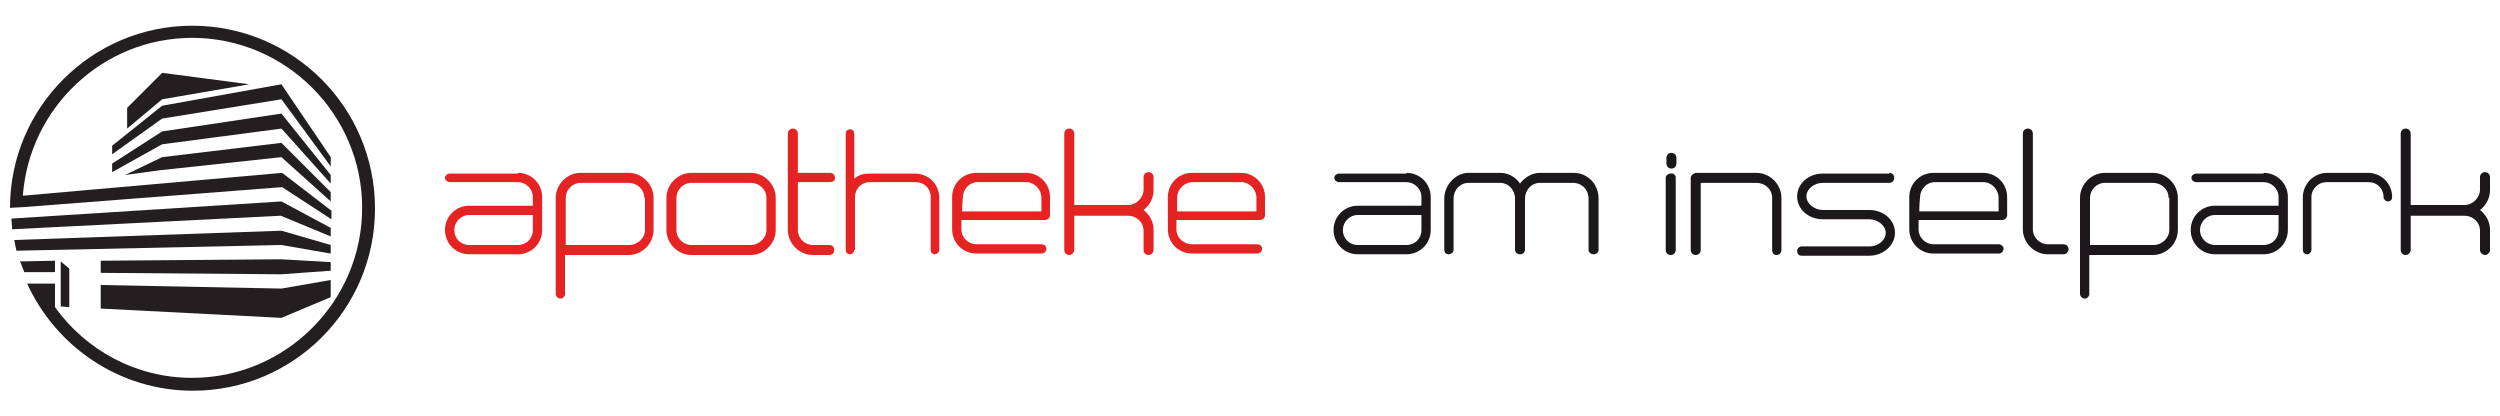 <svg xmlns="http://www.w3.org/2000/svg" xmlns:xlink="http://www.w3.org/1999/xlink" id="Ebene_1" x="0px" y="0px" viewBox="0 0 350 58.2" style="enable-background:new 0 0 350 58.2;" xml:space="preserve"><style type="text/css">	.st0{fill:#E42322;}	.st1{fill:#1B171B;}	.st2{fill:#231F20;}</style><g>	<path class="st0" d="M72.5,24.2c1.9,0,3.4,1.5,3.4,3.4v4.6c0,1.9-1.5,3.4-3.4,3.4h-6.8c-1.9,0-3.4-1.5-3.4-3.4  c0-1.9,1.5-3.4,3.4-3.4h8.9v-1.2c0-1.2-1-2.1-2.1-2.1H63c-0.4,0-0.7-0.3-0.7-0.6c0-0.3,0.3-0.6,0.7-0.6H72.5z M65.7,34.3h6.8  c1.2,0,2.1-0.9,2.1-2.1v-2.1h-8.9c-1.2,0-2.1,1-2.1,2.1C63.6,33.4,64.5,34.3,65.7,34.3z"></path>	<path class="st0" d="M78.5,41.8c-0.4,0-0.7-0.3-0.7-0.7V27.7c0-1.9,1.6-3.5,3.5-3.5H88c1.9,0,3.5,1.6,3.5,3.5v4.5  c0,1.9-1.6,3.5-3.5,3.5c-9.5,0-8.9,0-8.9,0s0,2.3,0,5.5C79.1,41.5,78.8,41.8,78.5,41.8z M90.2,27.7c0-1.2-1-2.1-2.2-2.1h-6.7  c-1.2,0-2.1,1-2.1,2.1c0,2.9,0,6.6,0,6.6s-0.6,0,8.9,0c1.2,0,2.2-1,2.2-2.1V27.7z"></path>	<path class="st0" d="M105.1,24.2c1.9,0,3.5,1.6,3.5,3.5v4.5c0,1.9-1.6,3.5-3.5,3.5h-8.3c-1.9,0-3.5-1.6-3.5-3.5v-4.5  c0-1.9,1.6-3.5,3.5-3.5H105.1z M94.7,32.2c0,1.2,1,2.1,2.1,2.1h8.3c1.2,0,2.2-1,2.2-2.1v-4.5c0-1.2-1-2.1-2.2-2.1h-8.3  c-1.2,0-2.1,1-2.1,2.1V32.2z"></path>	<path class="st0" d="M116.1,34.3c0.4,0,0.7,0.3,0.7,0.7c0,0.4-0.3,0.7-0.7,0.7h-2.3c-1.9,0-3.5-1.6-3.5-3.5V18.7  c0-0.4,0.3-0.7,0.7-0.7c0.4,0,0.7,0.3,0.7,0.7v5.5h4.5c0.4,0,0.7,0.3,0.7,0.7c0,0.4-0.3,0.6-0.7,0.6h-4.5v6.7c0,1.2,1,2.1,2.1,2.1  H116.1z"></path>	<path class="st0" d="M119.6,35c0,0.3-0.3,0.6-0.6,0.6c-0.4,0-0.6-0.3-0.6-0.6V18.7c0-0.4,0.3-0.6,0.6-0.6c0.4,0,0.6,0.3,0.6,0.6V25  c0.6-0.5,1.3-0.7,2.1-0.7h6.4c1.9,0,3.4,1.5,3.4,3.4V35c0,0.3-0.3,0.6-0.6,0.6c-0.4,0-0.6-0.3-0.6-0.6v-7.4c0-1.2-0.9-2.1-2.1-2.1  h-6.4c-1.2,0-2.1,0.9-2.1,2.1V35z"></path>	<path class="st0" d="M143.6,24.2c1.9,0,3.4,1.5,3.4,3.4v2.5c0,0.4-0.3,0.7-0.7,0.7c-10.2,0-11.7,0-11.7,0s0,0.6,0,1.3  c0,1.2,1,2.1,2.1,2.1h9.1c0.4,0,0.7,0.3,0.7,0.6c0,0.4-0.3,0.7-0.7,0.7h-9.1c-1.9,0-3.4-1.5-3.4-3.4v-4.5c0-1.9,1.5-3.4,3.4-3.4  H143.6z M134.7,29.6c1,0,10,0,11.1,0c0,0,0-0.8,0-1.9c0-1.2-1-2.2-2.1-2.2h-6.8c-1.2,0-2.1,1-2.1,2.2  C134.7,28.6,134.7,29.6,134.7,29.6z"></path>	<path class="st0" d="M161.5,26.6c0,1.2-0.6,2.2-1.4,2.8c0.9,0.7,1.4,1.7,1.4,2.8V35c0,0.3-0.3,0.7-0.7,0.7c-0.4,0-0.7-0.3-0.7-0.7  v-2.7c0-1.2-1-2.1-2.2-2.1h-7.5V35c0,0.3-0.3,0.7-0.7,0.7c-0.4,0-0.7-0.3-0.7-0.7V18.7c0-0.4,0.3-0.7,0.7-0.7  c0.4,0,0.7,0.3,0.7,0.7v10h7.5c1.2,0,2.2-1,2.2-2.2v-1.7c0-0.4,0.3-0.7,0.7-0.7c0.4,0,0.7,0.3,0.7,0.7V26.6z"></path>	<path class="st0" d="M173.7,24.2c1.9,0,3.4,1.5,3.4,3.4v2.5c0,0.4-0.3,0.7-0.7,0.7c-10.2,0-11.7,0-11.7,0s0,0.6,0,1.3  c0,1.2,1,2.1,2.2,2.1h9.1c0.4,0,0.7,0.3,0.7,0.6c0,0.4-0.3,0.7-0.7,0.7h-9.1c-1.9,0-3.4-1.5-3.4-3.4v-4.5c0-1.9,1.5-3.4,3.4-3.4  H173.7z M164.8,29.6c1,0,10,0,11.1,0c0,0,0-0.8,0-1.9c0-1.2-1-2.2-2.1-2.2h-6.8c-1.2,0-2.2,1-2.2,2.2  C164.8,28.6,164.8,29.6,164.8,29.6z"></path>	<path class="st1" d="M196.9,24.2c1.9,0,3.4,1.5,3.4,3.4v4.6c0,1.9-1.5,3.4-3.4,3.4h-6.8c-1.9,0-3.4-1.5-3.4-3.4  c0-1.9,1.5-3.4,3.4-3.4h8.9v-1.2c0-1.2-1-2.1-2.1-2.1h-9.4c-0.4,0-0.7-0.3-0.7-0.6c0-0.3,0.3-0.6,0.7-0.6H196.9z M190.1,34.3h6.8  c1.2,0,2.1-0.9,2.1-2.1v-2.1h-8.9c-1.2,0-2.1,1-2.1,2.1C188,33.4,188.9,34.3,190.1,34.3z"></path>	<path class="st1" d="M220.3,24.2c2,0,3.5,1.6,3.5,3.6V35c0,0.3-0.3,0.6-0.7,0.6c-0.4,0-0.7-0.3-0.7-0.6v-7.2c0-1.2-0.9-2.2-2.2-2.2  h-4.6c-1.2,0-2.1,1-2.1,2.2V35c0,0.3-0.3,0.6-0.6,0.6c0,0-0.1,0-0.1,0c-0.4,0-0.7-0.3-0.7-0.6v-7.2c0-1.2-0.9-2.2-2.1-2.2h-4.4  c-1.2,0-2.1,1-2.1,2.2V35c0,0.3-0.3,0.6-0.7,0.6c-0.4,0-0.6-0.3-0.6-0.6v-7.2c0-1.9,1.6-3.6,3.4-3.6h4.4c1.2,0,2.2,0.6,2.8,1.5  c0.7-0.9,1.7-1.5,2.8-1.5H220.3z"></path>	<path class="st1" d="M233.3,22.1c0-0.4,0.3-0.7,0.7-0.7c0.4,0,0.7,0.3,0.7,0.7v0.8c0,0.4-0.3,0.7-0.7,0.7c-0.4,0-0.7-0.3-0.7-0.7  V22.1z M234.6,24.9V35c0,0.4-0.3,0.7-0.7,0.7c-0.4,0-0.7-0.3-0.7-0.7V24.9c0-0.3,0.3-0.6,0.7-0.6C234.3,24.2,234.6,24.5,234.6,24.9  z"></path>	<path class="st1" d="M245.9,24.2c1.9,0,3.5,1.6,3.5,3.5V35c0,0.4-0.3,0.7-0.7,0.7c-0.4,0-0.6-0.3-0.6-0.7v-7.3c0-1.2-1-2.1-2.2-2.1  c-9.1,0-7.8,0-7.8,0s0,5.1,0,9.4c0,0.4-0.3,0.7-0.7,0.7c-0.4,0-0.7-0.3-0.7-0.7V24.9c0-0.3,0.3-0.6,0.7-0.7H245.9z"></path>	<path class="st1" d="M264.5,24.2c0.4,0,0.7,0.3,0.7,0.7c0,0.4-0.3,0.7-0.7,0.7h-9.3c-1.3,0-2.3,0.9-2.3,1.9c0,1,1.1,1.9,2.3,1.9  h6.5c2,0,3.6,1.4,3.6,3.2c0,1.7-1.6,3.2-3.6,3.2h-9.5c-0.4,0-0.6-0.3-0.6-0.7c0-0.3,0.3-0.6,0.6-0.6h9.5c1.3,0,2.3-0.9,2.3-1.9  c0-1-1.1-1.9-2.3-1.9h-6.5c-2,0-3.6-1.4-3.6-3.2c0-1.8,1.6-3.2,3.6-3.2H264.5z"></path>	<path class="st1" d="M277.6,24.2c1.9,0,3.4,1.5,3.4,3.4v2.5c0,0.4-0.3,0.7-0.7,0.7c-10.2,0-11.7,0-11.7,0s0,0.6,0,1.3  c0,1.2,1,2.1,2.1,2.1h9.1c0.4,0,0.7,0.3,0.7,0.6c0,0.4-0.3,0.7-0.7,0.7h-9.1c-1.9,0-3.4-1.5-3.4-3.4v-4.5c0-1.9,1.5-3.4,3.4-3.4  H277.6z M268.7,29.6c1,0,10,0,11.1,0c0,0,0-0.8,0-1.9c0-1.2-1-2.2-2.1-2.2h-6.8c-1.2,0-2.1,1-2.1,2.2  C268.7,28.6,268.7,29.6,268.7,29.6z"></path>	<path class="st1" d="M283.2,18.7c0-0.4,0.3-0.7,0.7-0.7c0.4,0,0.7,0.3,0.7,0.7v13.4c0,1.2,1,2.1,2.1,2.1h2.2c0.4,0,0.7,0.3,0.7,0.7  c0,0.3-0.3,0.7-0.7,0.7h-2.2c-1.9,0-3.5-1.6-3.5-3.5V18.7z"></path>	<path class="st1" d="M291.9,41.8c-0.4,0-0.7-0.3-0.7-0.7V27.7c0-1.9,1.6-3.5,3.5-3.5h6.7c1.9,0,3.5,1.6,3.5,3.5v4.5  c0,1.9-1.6,3.5-3.5,3.5c-9.5,0-8.9,0-8.9,0s0,2.3,0,5.5C292.5,41.5,292.2,41.8,291.9,41.8z M303.6,27.7c0-1.2-1-2.1-2.2-2.1h-6.7  c-1.2,0-2.1,1-2.1,2.1c0,2.9,0,6.6,0,6.6s-0.6,0,8.9,0c1.2,0,2.2-1,2.2-2.1V27.7z"></path>	<path class="st1" d="M316.9,24.2c1.9,0,3.4,1.5,3.4,3.4v4.6c0,1.9-1.5,3.4-3.4,3.4h-6.8c-1.9,0-3.4-1.5-3.4-3.4  c0-1.9,1.5-3.4,3.4-3.4h8.9v-1.2c0-1.2-1-2.1-2.1-2.1h-9.4c-0.4,0-0.7-0.3-0.7-0.6c0-0.3,0.3-0.6,0.7-0.6H316.9z M310.1,34.3h6.8  c1.2,0,2.1-0.9,2.1-2.1v-2.1h-8.9c-1.2,0-2.1,1-2.1,2.1C308,33.4,309,34.3,310.1,34.3z"></path>	<path class="st1" d="M331.5,24.2c1.9,0,3.4,1.5,3.4,3.4c0,0.4-0.3,0.6-0.6,0.6c-0.3,0-0.6-0.3-0.6-0.6c0-1.2-0.9-2.1-2.1-2.1h-5.9  c-1.1,0-2.1,0.9-2.1,2.1V35c0,0.3-0.3,0.6-0.6,0.6c-0.4,0-0.6-0.3-0.6-0.6v-7.4c0-1.8,1.5-3.4,3.4-3.4H331.5z"></path>	<path class="st1" d="M348.6,26.6c0,1.2-0.6,2.2-1.4,2.8c0.9,0.7,1.4,1.7,1.4,2.8V35c0,0.3-0.3,0.7-0.7,0.7c-0.3,0-0.7-0.3-0.7-0.7  v-2.7c0-1.2-1-2.1-2.2-2.1h-7.5V35c0,0.3-0.3,0.7-0.7,0.7c-0.4,0-0.7-0.3-0.7-0.7V18.7c0-0.4,0.3-0.7,0.7-0.7  c0.4,0,0.7,0.3,0.7,0.7v10h7.5c1.2,0,2.2-1,2.2-2.2v-1.7c0-0.4,0.3-0.7,0.7-0.7c0.4,0,0.7,0.3,0.7,0.7V26.6z"></path>	<g>		<polygon class="st2" points="46.3,36.7 39.4,36.3 14.1,36.5 14.1,36.7 14.1,38.2 39.4,38.4 46.3,37.9   "></polygon>		<polygon class="st2" points="14.1,39.9 14.1,43.2 39.4,44.5 46.3,41.6 46.3,39.2 39.4,40.4   "></polygon>		<polygon class="st2" points="9.7,43 9.7,37.6 8.5,36.6 8.5,42.9   "></polygon>		<polygon class="st2" points="15.7,24.1 22.7,20.2 39.4,18 46.3,25.7 46.3,24.5 39.4,15.9 22.7,18.4 15.7,22.9   "></polygon>		<polygon class="st2" points="22.7,23.8 39.4,22 46.3,28.2 46.3,26.9 39.4,20 22.7,22 17.5,24.5 22.6,23.8   "></polygon>		<polygon class="st2" points="15.7,21.6 22.7,16.6 39.4,13.9 46.3,23.3 46.3,22 39.4,11.8 39.4,11.8 22.7,14.8 15.7,20.4   "></polygon>		<polygon class="st2" points="34.9,11.8 22.7,10.2 17.8,15.1 17.8,18 22.7,13.9   "></polygon>		<path class="st2" d="M7.7,38.1v-1.6l-4.9,0.1c0.2,0.4,0.4,1,0.6,1.5H7.7z"></path>		<path class="st2" d="M46.3,35.5v-1.2l-6.9-2L2,33.6c0.1,0.5,0.2,1.1,0.3,1.5l37.1-0.8L46.3,35.5z"></path>		<path class="st2" d="M46.3,33.1v-1.2l-6.9-3.7L1.6,30.6c0,0.5,0.1,1,0.1,1.5l37.6-1.9L46.3,33.1z"></path>		<path class="st2" d="M26.9,3.6C12.9,3.6,1.4,15,1.4,29.1L3.2,29c0,0,0,0,0,0l36.3-2.8l6.9,4.5v-1.2l-6.9-5.3L3.2,27.4   C4.1,15.1,14.4,5.3,26.9,5.3C40,5.3,50.7,16,50.7,29.1c0,13.1-10.7,23.8-23.8,23.8C19,52.9,12,49,7.7,43v-3.3c0,0-1.4,0-3.9,0   c4,8.8,12.9,15,23.2,15c14.1,0,25.5-11.4,25.5-25.5C52.5,15,41,3.6,26.9,3.6z"></path>	</g></g></svg>